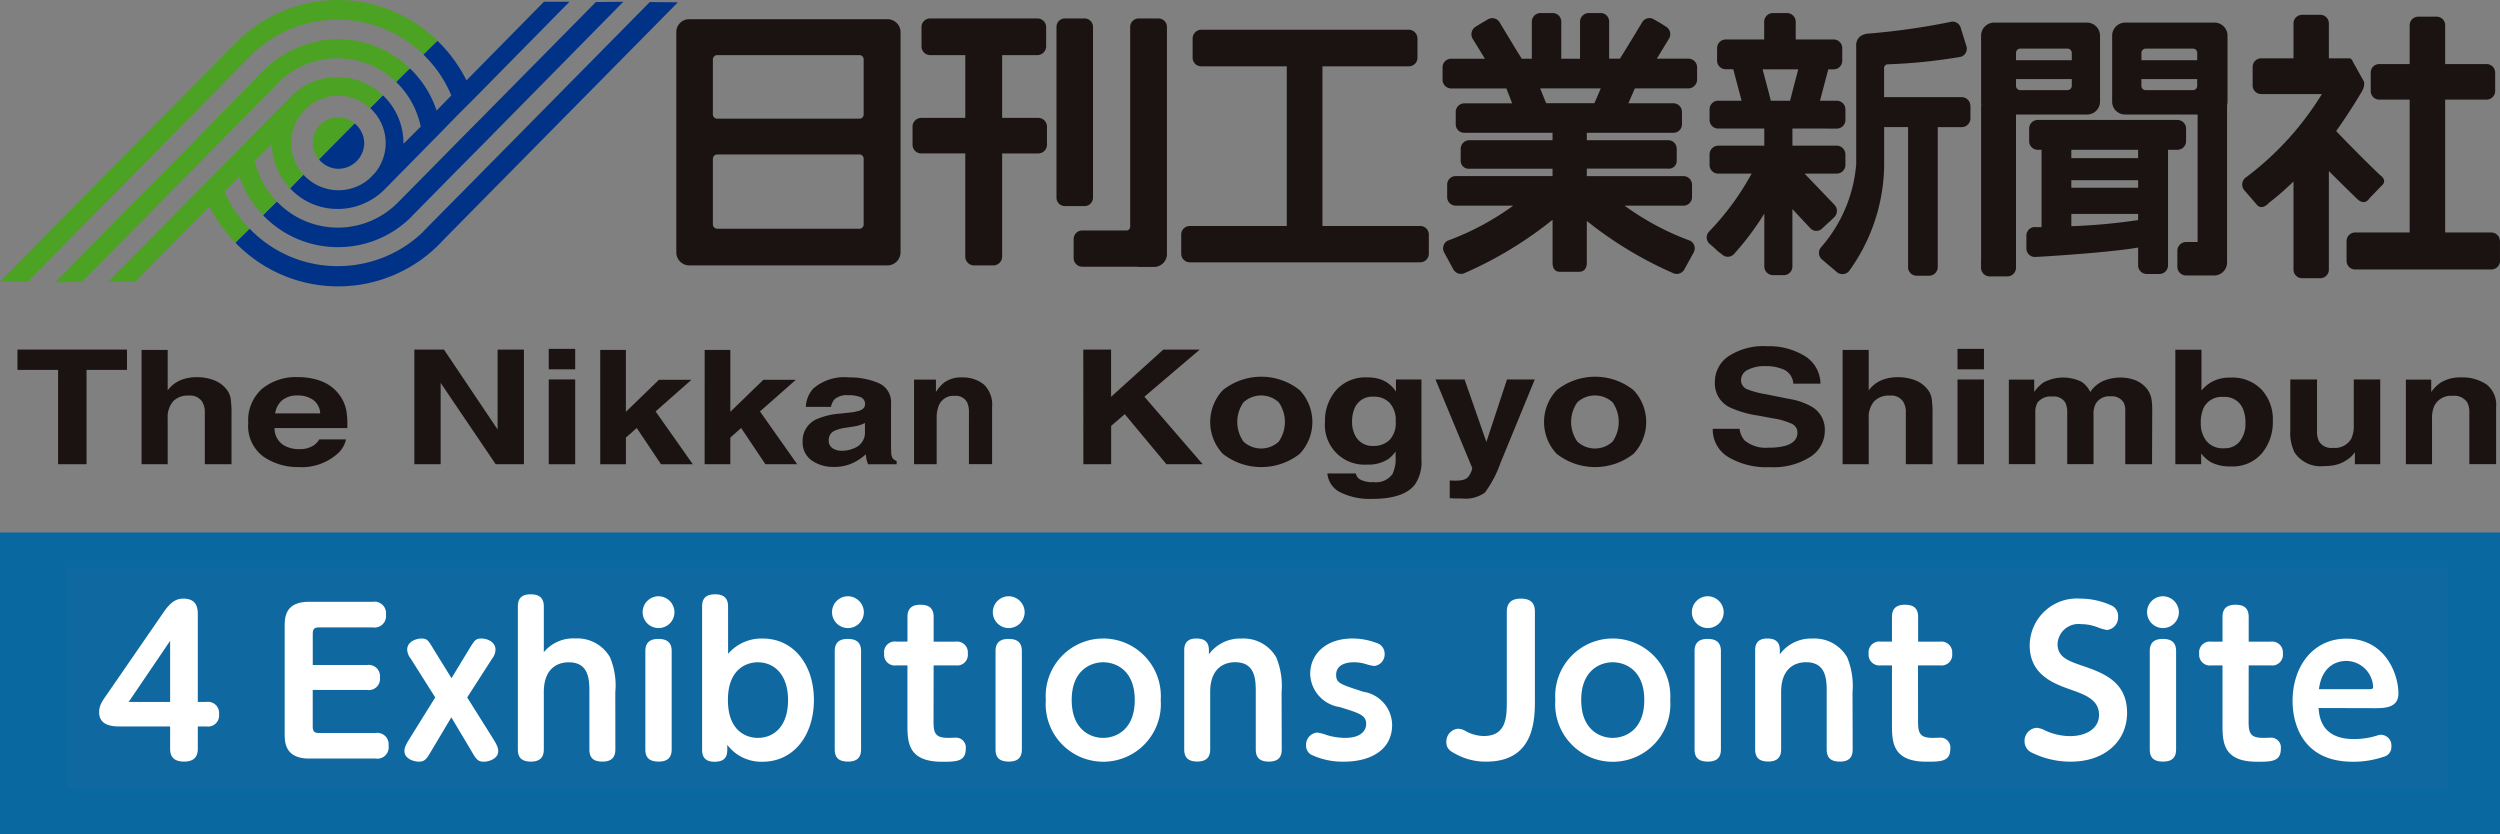 <svg xmlns="http://www.w3.org/2000/svg" xmlns:xlink="http://www.w3.org/1999/xlink" width="226.772" height="75.654" viewBox="0 0 226.772 75.654">
  <rect x="0" y="0" width="226.772" height="75.654" fill="#808080" stroke="none"/>
  <defs>
    <clipPath id="clip-path">
      <rect id="長方形_21217" data-name="長方形 21217" width="226.772" height="45.252" fill="none"/>
    </clipPath>
    <clipPath id="clip-path-2">
      <rect id="長方形_3712" data-name="長方形 3712" width="208.562" height="15.179" fill="none"/>
    </clipPath>
  </defs>
  <g id="グループ_1" data-name="グループ 1" transform="translate(-609 -678.502)">
    <g id="グループ_6405" data-name="グループ 6405" transform="translate(-3104 2065.803)">
      <rect id="長方形_3410" data-name="長方形 3410" width="226.771" height="27.353" transform="translate(3713 -1339)" fill="#0a68a0"/>
      <g id="グループ_6407" data-name="グループ 6407" transform="translate(3713 -1387.301)">
        <g id="グループ_6403" data-name="グループ 6403" clip-path="url(#clip-path)">
          <path id="パス_3264" data-name="パス 3264" d="M52.379,22.559a9.376,9.376,0,0,0,6.494-2.6l.436-.45,3.942-4L65.343,13.4,78.253.3,75.762.326,65.179,11.048l-1.665,1.673-1.833,1.866L57.852,18.46a7.649,7.649,0,0,1-11.025-.037c-.429.417-.843.81-1.249,1.244a9.375,9.375,0,0,0,6.8,2.893" transform="translate(-21.712 -0.141)" fill="#003288" fill-rule="evenodd"/>
          <path id="パス_3265" data-name="パス 3265" d="M35.209,6.8a9.279,9.279,0,0,0-3.007.491,9.669,9.669,0,0,0-3.557,2.148l-.37.384-4.064,4.112-1.984,2.049L9.535,28.847l2.428-.037L22.374,18.28,24,16.615l1.882-1.91L29.4,11.15l.64-.667a7.663,7.663,0,0,1,10.442.2c.413-.409.816-.83,1.248-1.232A9.383,9.383,0,0,0,35.209,6.8" transform="translate(-4.542 -3.238)" fill="#4ca223" fill-rule="evenodd"/>
          <path id="パス_3266" data-name="パス 3266" d="M30.667,0a13,13,0,0,0-9.4,4.02h-.021L0,25.548H2.52L18.067,9.8,22.33,5.473l.65-.659a11.156,11.156,0,0,1,15.431.143c.426-.417.841-.839,1.28-1.248A12.936,12.936,0,0,0,30.667,0" fill="#4ca223" fill-rule="evenodd"/>
          <path id="パス_3267" data-name="パス 3267" d="M54.168,22.645a2.26,2.26,0,0,0,.581,1.5c1.072-1.1,2.15-2.172,3.23-3.264a2.3,2.3,0,0,0-3.81,1.767" transform="translate(-25.804 -9.676)" fill="#4ca223" fill-rule="evenodd"/>
          <path id="パス_3268" data-name="パス 3268" d="M58.928,13.106a4.27,4.27,0,0,1-.982,2.729l-.534.544a4.279,4.279,0,0,1-5.939-.393c-.4.4-.814.826-1.211,1.239a5.846,5.846,0,0,0,4.3,1.866h.166a6.011,6.011,0,0,0,4.041-1.714l.1-.1,3.35-3.4L63.967,12.1l1.491-1.53,1.489-1.485L75.6.293H73.285L66.256,7.428a13.183,13.183,0,0,0-2.622-3.58c-.44.409-.855.83-1.28,1.248a11.022,11.022,0,0,1,2.528,3.7l-1.338,1.371A9.384,9.384,0,0,0,61.135,6.35c-.431.4-.835.822-1.248,1.231a7.836,7.836,0,0,1,2.219,4.038l-1.565,1.563v-.077a5.985,5.985,0,0,0-1.864-4.324c-.389.389-.779.785-1.161,1.158a4.286,4.286,0,0,1,1.411,3.166" transform="translate(-23.943 -0.137)" fill="#003288" fill-rule="evenodd"/>
          <path id="パス_3269" data-name="パス 3269" d="M29.291,23.731l1.366-1.379a9.461,9.461,0,0,0,2.15,3.53c.407-.434.82-.826,1.25-1.244a7.78,7.78,0,0,1-2.013-3.694L33.6,19.382a5.9,5.9,0,0,0,1.657,4.062c.4-.413.812-.838,1.211-1.239a4.322,4.322,0,0,1-1.113-2.88,4.192,4.192,0,0,1,1.018-2.757l.446-.47a4.273,4.273,0,0,1,5.692.061c.382-.372.773-.769,1.162-1.158a6.014,6.014,0,0,0-4.118-1.657.033.033,0,0,0-.028.013,5.819,5.819,0,0,0-3.927,1.5,5.721,5.721,0,0,0-.536.54l-3.14,3.178L30.2,20.331l-1.52,1.538-1.455,1.46L18.769,31.9h2.448l6.728-6.816a13,13,0,0,0,2.362,3.289c.419-.422.853-.839,1.287-1.272a10.626,10.626,0,0,1-2.3-3.375" transform="translate(-8.941 -6.357)" fill="#4ca223" fill-rule="evenodd"/>
          <path id="パス_3270" data-name="パス 3270" d="M78.38.352,62.7,16.237l-4.337,4.385-.65.675a11.156,11.156,0,0,1-7.658,3.011,11.036,11.036,0,0,1-7.965-3.392c-.434.434-.867.851-1.287,1.272a12.925,12.925,0,0,0,18.91-.319L80.927.377Z" transform="translate(-19.438 -0.167)" fill="#003288" fill-rule="evenodd"/>
          <path id="パス_3271" data-name="パス 3271" d="M57.026,25.5a2.357,2.357,0,0,0,2.346-2.34,2.329,2.329,0,0,0-.865-1.767c-1.08,1.092-2.158,2.168-3.23,3.265a2.32,2.32,0,0,0,1.749.843" transform="translate(-26.333 -10.189)" fill="#003288" fill-rule="evenodd"/>
          <path id="パス_3272" data-name="パス 3272" d="M118.33,25.15a1.181,1.181,0,0,1-1.17-1.182V3.984a1.16,1.16,0,0,1,1.17-1.166H136.3a1.18,1.18,0,0,1,1.2,1.166V23.968a1.2,1.2,0,0,1-1.2,1.182Zm15.439-13.308a.376.376,0,0,0,.385-.38V6.455a.378.378,0,0,0-.385-.38H120.876a.4.4,0,0,0-.4.38v5.007a.393.393,0,0,0,.4.38Zm0,9.982a.386.386,0,0,0,.385-.4V15.475a.38.38,0,0,0-.385-.389H120.876a.4.4,0,0,0-.4.389v5.948a.4.4,0,0,0,.4.4Zm50.881-.25h-8.88V7.089h7.83a.781.781,0,0,0,.79-.769V4.565a.8.8,0,0,0-.79-.794H164.77a.8.8,0,0,0-.777.794V6.32a.775.775,0,0,0,.777.769h7.781a.48.48,0,0,0-.017.147V21.575h-8.791a.775.775,0,0,0-.785.781v1.731a.78.78,0,0,0,.785.781h20.9a.783.783,0,0,0,.777-.781V22.356a.778.778,0,0,0-.777-.781M161.664,3.526v20.52h0v.074a1.174,1.174,0,0,1-1.178,1.17H159.1a.324.324,0,0,1-.123-.02H154a.791.791,0,0,1-.8-.777V22.749a.782.782,0,0,1,.8-.769h4.062a.371.371,0,0,0,.266-.405V3.526a.781.781,0,0,1,.773-.778h1.792a.77.77,0,0,1,.769.778m-9.241-.778a.767.767,0,0,0-.777.778V18.985a.771.771,0,0,0,.777.785h1.771a.769.769,0,0,0,.765-.785V3.526a.764.764,0,0,0-.765-.778ZM150,11.769h-3.285V6.075h3.211a.8.8,0,0,0,.781-.79V3.526a.791.791,0,0,0-.781-.778h-9.732a.783.783,0,0,0-.794.778V5.285a.794.794,0,0,0,.794.79h3.178v5.694h-4a.794.794,0,0,0-.785.789v1.649a.786.786,0,0,0,.785.785h4v9.364a.8.8,0,0,0,.79.794h1.763a.8.8,0,0,0,.79-.794V14.993H150a.785.785,0,0,0,.781-.785v-1.65a.793.793,0,0,0-.781-.789m58.968-2.676a.8.8,0,0,0,.785-.8V7.183a.785.785,0,0,0-.785-.785H206.1l1.113-1.833a.786.786,0,0,0-.282-1.072l-.491-.315-.16-.09-.446-.258a.762.762,0,0,0-1.06.266l-1.407,2.315-.614.986h-.978V3.039a.767.767,0,0,0-.765-.781h-1.1a.8.8,0,0,0-.777.781V6.4h-1.7V3.039a.784.784,0,0,0-.781-.781h-1.1a.794.794,0,0,0-.79.781V6.4h-.916l-.61-.986-1.4-2.315a.767.767,0,0,0-1.06-.266l-.446.258-.152.09-.511.315a.807.807,0,0,0-.286,1.072L190.507,6.4h-3.064a.779.779,0,0,0-.778.785V8.3a.789.789,0,0,0,.778.8h5.015l.519,1.35h-4.336a.777.777,0,0,0-.781.785V12.35a.763.763,0,0,0,.781.769h8v.671H189.11a.792.792,0,0,0-.8.785V15.7a.725.725,0,0,0,.8.679h7.531v.667h-8.779a.774.774,0,0,0-.778.777v1.129a.775.775,0,0,0,.778.778h5.212a24.448,24.448,0,0,1-5.96,3.183.791.791,0,0,0-.3,1.072l.838,1.534a.788.788,0,0,0,1.056.307,35.24,35.24,0,0,0,7.936-4.815v3.931c0,.467.221.785.647.785h1.775c.434,0,.683-.319.683-.785V21.116a35.138,35.138,0,0,0,7.781,4.713.792.792,0,0,0,1.063-.307l.843-1.534a.783.783,0,0,0-.3-1.072,24.388,24.388,0,0,1-5.956-3.183h5.32a.783.783,0,0,0,.793-.778V17.827a.783.783,0,0,0-.793-.777h-8.75v-.679h7.38a.7.7,0,0,0,.773-.667V14.575a.775.775,0,0,0-.773-.785h-7.38v-.671H207.6a.768.768,0,0,0,.781-.769V11.229a.782.782,0,0,0-.781-.785h-4.079l.585-1.35Zm-8.353.945-.184.4H196.07l-.135-.3-.417-1.047h5.5Zm21.816,2.7a.782.782,0,0,0,.778-.777v-.97a.785.785,0,0,0-.778-.777H220.9l.753-2.851h.486a.773.773,0,0,0,.781-.769V5.441a.78.78,0,0,0-.781-.785H218.7V3.039a.8.8,0,0,0-.781-.781h-1.3a.8.8,0,0,0-.781.781V4.655h-3.481a.794.794,0,0,0-.79.785V6.59a.789.789,0,0,0,.79.769h.679l.753,2.851h-2.127a.782.782,0,0,0-.777.777v.97a.779.779,0,0,0,.777.777h4.185v1.555h-4.185a.8.8,0,0,0-.777.8v.945a.785.785,0,0,0,.777.79H214.7a24.382,24.382,0,0,1-3.882,5.281.764.764,0,0,0,.086,1.1l.512.442.156.164.466.364a.755.755,0,0,0,1.084-.082,25.346,25.346,0,0,0,2.729-3.641v4.811a.79.79,0,0,0,.806.769h.961a.779.779,0,0,0,.781-.769V20.041l1.624,1.734a.741.741,0,0,0,1.084.016l.515-.479.172-.147.413-.4a.8.8,0,0,0,.02-1.1L219.5,16.821h2.929a.788.788,0,0,0,.778-.79v-.945a.8.8,0,0,0-.778-.8H218.4V12.734Zm-6.214-3.411-.524-1.964h3.236l-.5,1.906-.241.945h-1.747Zm18.331,1.354V11.83a.8.8,0,0,1-.785.777h-2.18v12.7a.786.786,0,0,1-.781.777h-1.154a.773.773,0,0,1-.757-.777V12.6h-2.172v3.64a16.677,16.677,0,0,1-3.191,9.438.794.794,0,0,1-1.1.077l-1.35-1.149a.78.78,0,0,1-.082-1.1,13.026,13.026,0,0,0,3.191-7.548V5.3s-.164-1.149,1.251-1.19a63.2,63.2,0,0,0,7.253-1.035.758.758,0,0,1,.969.507l.519,1.669a.766.766,0,0,1-.507.978,49.42,49.42,0,0,1-6.619.679.342.342,0,0,0-.339.368V9.887h7.044a.8.8,0,0,1,.785.79m.966,13.839v.847a.789.789,0,0,0,.777.785H237.9a.79.79,0,0,0,.781-.785v-.978m0,0V11.462h6.456a1.171,1.171,0,0,0,1.166-1.178V4.315a1.192,1.192,0,0,0-1.166-1.19h-8.46a1.186,1.186,0,0,0-1.161,1.19v5.969a1.406,1.406,0,0,0,.02.262.921.921,0,0,0-.02.221V24.516m8.226-15.664a.4.4,0,0,1-.409.4h-4.262a.386.386,0,0,1-.389-.4V8.247h5.06Zm0-2.315h-5.06V5.874a.39.39,0,0,1,.389-.393h4.262a.4.4,0,0,1,.409.393ZM253.318,24.2v1.092a.8.8,0,0,0,.79.773h2.549a1.182,1.182,0,0,0,1.17-1.166v-.777m0,.115V10.611a1.4,1.4,0,0,0,.041-.327V4.315a1.188,1.188,0,0,0-1.174-1.19h-8.125a1.19,1.19,0,0,0-1.166,1.19v5.969a1.168,1.168,0,0,0,1.166,1.178h6.586V23.027h-1.047a.8.8,0,0,0-.79.778v.511m1.8-15.464a.39.39,0,0,1-.4.4h-4.263a.39.39,0,0,1-.4-.4V8.247h5.06Zm0-2.315h-5.06V5.874a.4.4,0,0,1,.4-.393h4.263a.394.394,0,0,1,.4.393Zm-5.359,17.889v.724a.779.779,0,0,0,.785.777h1.15a.782.782,0,0,0,.777-.777v-.863m0,.229V14.661h.847a.78.78,0,0,0,.79-.777v-1.15a.782.782,0,0,0-.79-.777H240.657a.778.778,0,0,0-.782.777v1.15a.775.775,0,0,0,.782.777H241v7.02c-.241,0-.442,0-.6-.012a.773.773,0,0,0-.777.781V23.6a.776.776,0,0,0,.777.785c1.4-.07,6.824-.417,9.36-.855v1.109m0-6.537H243.7v-.679h6.058Zm-6.06,3.493V20.482h6.058v.557a54.124,54.124,0,0,1-6.058.556m6.058-6.177H243.7v-.757h6.058Zm32.825,7.527v1.8a.785.785,0,0,1-.781.773H269.436a.774.774,0,0,1-.769-.773v-1.8a.779.779,0,0,1,.769-.781h4.954V10.108h-2.77a.763.763,0,0,1-.761-.785V7.678a.764.764,0,0,1,.761-.79h2.77V3.371a.787.787,0,0,1,.781-.785h1.669a.779.779,0,0,1,.769.785V6.888h3.763a.774.774,0,0,1,.773.79V9.323a.773.773,0,0,1-.773.785h-3.763V22.164H281.8a.789.789,0,0,1,.781.781m-11.847-3.874,1.092-1.133c.63-.515-.135-.99-.135-.99-1.268-1.211-3.166-3.129-3.968-3.988,1.219-1.706,2.086-3.171,2.361-3.637.307-.577.139-.888.139-.888l-.945-1.69c-.192-.458-.364-.376-.364-.376h-1.853V3.191a.779.779,0,0,0-.777-.773h-1.641a.784.784,0,0,0-.79.773V6.369h-2.937a.774.774,0,0,0-.769.806V8.82a.774.774,0,0,0,.769.785h5.514a27.188,27.188,0,0,1-6.86,7.539.789.789,0,0,0-.189,1.174l1.125,1.3c.486.622,1.137-.16,1.137-.16a23.613,23.613,0,0,0,2.209-1.923v7.99a.781.781,0,0,0,.79.785h1.641a.776.776,0,0,0,.777-.785V16.588c1.166,1.178,2.549,2.516,2.549,2.516.728.7,1.125-.032,1.125-.032" transform="translate(-55.812 -1.075)" fill="#1a1311"/>
          <path id="パス_3273" data-name="パス 3273" d="M12.959,60.556V62.4H9.291v8.556H6.712V62.4H3.028V60.556Z" transform="translate(-1.442 -28.847)" fill="#1a1311"/>
          <path id="パス_3274" data-name="パス 3274" d="M31.02,63.34a2.632,2.632,0,0,1,1.122.755,1.873,1.873,0,0,1,.456.887,9.279,9.279,0,0,1,.083,1.486v4.518H30.26V66.3a1.816,1.816,0,0,0-.248-1,1.308,1.308,0,0,0-1.222-.536,1.814,1.814,0,0,0-1.416.533,2.188,2.188,0,0,0-.483,1.522v4.166h-2.37V60.624h2.37v3.667a2.778,2.778,0,0,1,1.189-.934,3.854,3.854,0,0,1,1.421-.265,4.437,4.437,0,0,1,1.52.248" transform="translate(-11.681 -28.879)" fill="#1a1311"/>
          <path id="パス_3275" data-name="パス 3275" d="M49.619,65.7a3.6,3.6,0,0,1,1.567,1.137,3.473,3.473,0,0,1,.723,1.59,8.36,8.36,0,0,1,.077,1.526h-6.6a1.776,1.776,0,0,0,.948,1.622,2.744,2.744,0,0,0,1.307.29,2.254,2.254,0,0,0,1.316-.353,1.758,1.758,0,0,0,.488-.529h2.42a2.409,2.409,0,0,1-.879,1.39,4.848,4.848,0,0,1-3.411,1.121,5.519,5.519,0,0,1-3.194-.946A3.458,3.458,0,0,1,43,69.468,3.806,3.806,0,0,1,44.245,66.4a4.82,4.82,0,0,1,3.242-1.066,5.96,5.96,0,0,1,2.132.361m-3.546,1.736a1.962,1.962,0,0,0-.631,1.19h4.084a1.577,1.577,0,0,0-.631-1.214A2.315,2.315,0,0,0,47.488,67a2.079,2.079,0,0,0-1.415.439" transform="translate(-20.482 -31.125)" fill="#1a1311"/>
          <path id="パス_3276" data-name="パス 3276" d="M71.779,60.556h2.686l4.867,7.25v-7.25h2.387v10.4H79.157l-4.991-7.377v7.377H71.779Z" transform="translate(-34.194 -28.847)" fill="#1a1311"/>
          <path id="パス_3277" data-name="パス 3277" d="M97.454,62.29h-2.4V60.435h2.4Zm-2.4.917h2.4V70.9h-2.4Z" transform="translate(-45.279 -28.789)" fill="#1a1311"/>
          <path id="パス_3278" data-name="パス 3278" d="M103.978,60.624h2.329v5.609l2.99-2.9h2.948L109,66.2l3.375,4.789H109.49l-2.2-3.285-.982.866v2.419h-2.329Z" transform="translate(-49.532 -28.879)" fill="#1a1311"/>
          <path id="パス_3279" data-name="パス 3279" d="M122.072,60.624H124.4v5.609l2.99-2.9h2.948l-3.25,2.865,3.375,4.789H127.58l-2.2-3.285-.982.866v2.419h-2.329Z" transform="translate(-58.152 -28.879)" fill="#1a1311"/>
          <path id="パス_3280" data-name="パス 3280" d="M143.244,68.574a4.3,4.3,0,0,0,.947-.176q.511-.183.511-.572a.656.656,0,0,0-.392-.652,2.876,2.876,0,0,0-1.151-.18,1.678,1.678,0,0,0-1.206.352,1.347,1.347,0,0,0-.337.706h-2.288A2.67,2.67,0,0,1,140,66.395a4.288,4.288,0,0,1,3.241-1.016,6.647,6.647,0,0,1,2.656.5,1.872,1.872,0,0,1,1.161,1.89V71.3q0,.367.016.889a.985.985,0,0,0,.141.536.839.839,0,0,0,.35.233v.3h-2.578a1.926,1.926,0,0,1-.15-.437,4.27,4.27,0,0,1-.066-.466,4.861,4.861,0,0,1-1.138.769,3.939,3.939,0,0,1-1.74.374,3.352,3.352,0,0,1-2.046-.6,1.976,1.976,0,0,1-.807-1.689,2.135,2.135,0,0,1,1.3-2.053,6.611,6.611,0,0,1,2.1-.494Zm1.449.938a2.832,2.832,0,0,1-.459.194,4.364,4.364,0,0,1-.637.138l-.54.085a4,4,0,0,0-1.09.275.9.9,0,0,0-.56.854.829.829,0,0,0,.342.744,1.459,1.459,0,0,0,.832.23,2.8,2.8,0,0,0,1.432-.381,1.518,1.518,0,0,0,.68-1.39Z" transform="translate(-66.234 -31.145)" fill="#1a1311"/>
          <path id="パス_3281" data-name="パス 3281" d="M164.649,66a2.519,2.519,0,0,1,.77,2.07v5.178h-2.1V68.575a2.1,2.1,0,0,0-.164-.93,1.159,1.159,0,0,0-1.143-.593,1.418,1.418,0,0,0-1.421.868,2.942,2.942,0,0,0-.2,1.171v4.162H158.34V65.577h1.986V66.7a3.423,3.423,0,0,1,.746-.854,2.616,2.616,0,0,1,1.6-.465,3.049,3.049,0,0,1,1.981.624" transform="translate(-75.428 -31.145)" fill="#1a1311"/>
          <path id="パス_3282" data-name="パス 3282" d="M187.662,60.556h2.52V64.84l4.737-4.284h3.31L193.2,64.833l5.29,6.121H195.2l-3.778-4.538-1.234,1.061v3.477h-2.52Z" transform="translate(-89.397 -28.847)" fill="#1a1311"/>
          <path id="パス_3283" data-name="パス 3283" d="M217.765,72.254a5.657,5.657,0,0,1-6.971,0,4.207,4.207,0,0,1,0-5.776,5.592,5.592,0,0,1,6.971,0,4.207,4.207,0,0,1,0,5.776m-1.9-1.111a3.123,3.123,0,0,0,0-3.561,2.364,2.364,0,0,0-3.2,0,3.1,3.1,0,0,0,0,3.561,2.353,2.353,0,0,0,3.2,0" transform="translate(-99.87 -31.087)" fill="#1a1311"/>
          <path id="パス_3284" data-name="パス 3284" d="M234.562,65.556a2.712,2.712,0,0,1,1.4,1.114V65.563h2.312v7.294a3.594,3.594,0,0,1-.591,2.243q-1.015,1.3-3.893,1.3a6.069,6.069,0,0,1-2.836-.579,2.111,2.111,0,0,1-1.214-1.728h2.578a.88.88,0,0,0,.325.508,2.278,2.278,0,0,0,1.289.275,1.831,1.831,0,0,0,1.714-.727,3.19,3.19,0,0,0,.283-1.566v-.494a2.6,2.6,0,0,1-.733.74,3.325,3.325,0,0,1-1.838.459,3.591,3.591,0,0,1-3.834-3.858,4.264,4.264,0,0,1,1-2.882,3.557,3.557,0,0,1,2.85-1.167,3.611,3.611,0,0,1,1.188.176m.807,5.512a2.222,2.222,0,0,0,.571-1.7A2.328,2.328,0,0,0,235.4,67.7a1.912,1.912,0,0,0-1.454-.572,1.73,1.73,0,0,0-1.715,1,3.064,3.064,0,0,0-.249,1.3,2.6,2.6,0,0,0,.266,1.192,1.751,1.751,0,0,0,1.723.973,1.979,1.979,0,0,0,1.4-.533" transform="translate(-109.337 -31.145)" fill="#1a1311"/>
          <path id="パス_3285" data-name="パス 3285" d="M249.963,74.892l.3.014a4.4,4.4,0,0,0,.666-.021,1.34,1.34,0,0,0,.532-.162,1.1,1.1,0,0,0,.387-.5,1.073,1.073,0,0,0,.154-.466L248.67,65.73h2.637l1.98,5.671,1.871-5.671h2.52l-3.108,7.562A9.979,9.979,0,0,1,253.144,76a3.035,3.035,0,0,1-2.1.525h-.507c-.128,0-.32-.01-.575-.025Z" transform="translate(-118.459 -31.311)" fill="#1a1311"/>
          <path id="パス_3286" data-name="パス 3286" d="M275.6,72.254a5.657,5.657,0,0,1-6.971,0,4.207,4.207,0,0,1,0-5.776,5.592,5.592,0,0,1,6.971,0,4.208,4.208,0,0,1,0,5.776m-1.9-1.111a3.123,3.123,0,0,0,0-3.561,2.364,2.364,0,0,0-3.2,0,3.1,3.1,0,0,0,0,3.561,2.353,2.353,0,0,0,3.2,0" transform="translate(-127.423 -31.087)" fill="#1a1311"/>
          <path id="パス_3287" data-name="パス 3287" d="M299.128,67.469a1.929,1.929,0,0,0,.467,1.065,3.013,3.013,0,0,0,2.183.642,5.519,5.519,0,0,0,1.5-.169q1.1-.325,1.1-1.206a.873.873,0,0,0-.537-.8,6.57,6.57,0,0,0-1.7-.486l-1.327-.247a9.265,9.265,0,0,1-2.689-.8,2.418,2.418,0,0,1-1.239-2.25A2.81,2.81,0,0,1,298.1,60.9a5.812,5.812,0,0,1,3.562-.924,6.164,6.164,0,0,1,3.348.871,2.965,2.965,0,0,1,1.453,2.529H304a1.492,1.492,0,0,0-.99-1.333,3.913,3.913,0,0,0-1.526-.261,3.31,3.31,0,0,0-1.62.338,1.042,1.042,0,0,0-.606.945.887.887,0,0,0,.6.833,8.443,8.443,0,0,0,1.629.43l2.152.43a6.022,6.022,0,0,1,2.12.755,2.4,2.4,0,0,1,1.1,2.123,2.827,2.827,0,0,1-1.3,2.367,6.177,6.177,0,0,1-3.67.941,6.777,6.777,0,0,1-3.808-.928,2.91,2.91,0,0,1-1.388-2.55Z" transform="translate(-141.332 -28.571)" fill="#1a1311"/>
          <path id="パス_3288" data-name="パス 3288" d="M325.691,63.34a2.637,2.637,0,0,1,1.123.755,1.881,1.881,0,0,1,.455.887,9.335,9.335,0,0,1,.083,1.486v4.518h-2.42V66.3a1.812,1.812,0,0,0-.248-1,1.306,1.306,0,0,0-1.222-.536,1.816,1.816,0,0,0-1.416.533,2.193,2.193,0,0,0-.483,1.522v4.166h-2.37V60.624h2.37v3.667a2.778,2.778,0,0,1,1.189-.934,3.854,3.854,0,0,1,1.421-.265,4.439,4.439,0,0,1,1.52.248" transform="translate(-152.055 -28.879)" fill="#1a1311"/>
          <path id="パス_3289" data-name="パス 3289" d="M341.5,62.29h-2.4V60.435h2.4Zm-2.4.917h2.4V70.9h-2.4Z" transform="translate(-161.536 -28.789)" fill="#1a1311"/>
          <path id="パス_3290" data-name="パス 3290" d="M359.345,65.6a2.641,2.641,0,0,1,1.057.691,2.068,2.068,0,0,1,.515.988A5.8,5.8,0,0,1,361,68.418l-.017,4.846h-2.429v-4.9a1.4,1.4,0,0,0-.167-.719,1.237,1.237,0,0,0-1.165-.536,1.4,1.4,0,0,0-1.356.691,1.891,1.891,0,0,0-.191.882V73.26H353.29V68.687a2.225,2.225,0,0,0-.167-1,1.207,1.207,0,0,0-1.173-.557,1.488,1.488,0,0,0-1.365.557,1.867,1.867,0,0,0-.191.945v4.627h-2.4V65.59h2.3v1.121a3.45,3.45,0,0,1,.832-.854,3.8,3.8,0,0,1,3.469-.063,2.312,2.312,0,0,1,.782.924,2.83,2.83,0,0,1,1.156-.995,4.057,4.057,0,0,1,1.63-.317,3.66,3.66,0,0,1,1.181.2" transform="translate(-165.774 -31.158)" fill="#1a1311"/>
          <path id="パス_3291" data-name="パス 3291" d="M384.665,64.2a3.977,3.977,0,0,1,1.017,2.821,4.419,4.419,0,0,1-1,2.969,3.481,3.481,0,0,1-2.8,1.178,3.728,3.728,0,0,1-1.814-.381,3.356,3.356,0,0,1-.886-.79v.967H376.84V60.584h2.37v3.7a3.283,3.283,0,0,1,1-.818,3.387,3.387,0,0,1,1.641-.353,3.66,3.66,0,0,1,2.817,1.093m-1.981,4.684a2.534,2.534,0,0,0,.512-1.65,3.192,3.192,0,0,0-.252-1.355,1.769,1.769,0,0,0-1.761-1.016,1.806,1.806,0,0,0-1.786,1,3.2,3.2,0,0,0-.252,1.368,2.53,2.53,0,0,0,.52,1.636,1.908,1.908,0,0,0,1.585.649,1.746,1.746,0,0,0,1.434-.627" transform="translate(-179.517 -28.86)" fill="#1a1311"/>
          <path id="パス_3292" data-name="パス 3292" d="M399.172,65.729v4.635a2.1,2.1,0,0,0,.182.987,1.313,1.313,0,0,0,1.267.585,1.708,1.708,0,0,0,1.655-.832,2.619,2.619,0,0,0,.231-1.192V65.729h2.4v7.689h-2.3V72.331q-.033.035-.166.212a1.52,1.52,0,0,1-.315.309,3.421,3.421,0,0,1-1.074.579,4.268,4.268,0,0,1-1.215.155,2.834,2.834,0,0,1-2.7-1.227,4.076,4.076,0,0,1-.39-2v-4.63Z" transform="translate(-188.998 -31.311)" fill="#1a1311"/>
          <path id="パス_3293" data-name="パス 3293" d="M424.07,66a2.349,2.349,0,0,1,.89,2.07v5.178h-2.429V68.575a1.862,1.862,0,0,0-.19-.93,1.4,1.4,0,0,0-1.321-.593,1.677,1.677,0,0,0-1.643.868,2.6,2.6,0,0,0-.231,1.171v4.162h-2.371V65.577h2.3V66.7a3.636,3.636,0,0,1,.861-.854,3.368,3.368,0,0,1,1.847-.465,3.9,3.9,0,0,1,2.29.624" transform="translate(-198.541 -31.145)" fill="#1a1311"/>
        </g>
      </g>
      <path id="パス_3294" data-name="パス 3294" d="M-101.328-8.8a5.25,5.25,0,0,1,1.444-2.945,4.583,4.583,0,0,1,2.907-1.235c.76-.038,1.406-.076,1.406-1.235,0-1.026-.741-1.254-1.368-1.254-4.408,0-7.391,3.99-7.391,8.949,0,4.9,2.907,6.821,5.738,6.821a5.171,5.171,0,0,0,3.813-1.5A5.171,5.171,0,0,0-93.253-5,4.916,4.916,0,0,0-94.67-8.634a4.916,4.916,0,0,0-3.618-1.458,3.679,3.679,0,0,0-3.04,1.292ZM-95.97-5a2.6,2.6,0,0,1-.7,2.02,2.6,2.6,0,0,1-1.978.811,2.853,2.853,0,0,1-2.066-.849,2.853,2.853,0,0,1-.822-2.077,2.75,2.75,0,0,1,.92-1.912,2.75,2.75,0,0,1,2.006-.688,2.474,2.474,0,0,1,1.944.736A2.474,2.474,0,0,1-95.97-5Zm12.653-3.571v-2.844c0-.468.144-.612.594-.612h4.914a1.047,1.047,0,0,0,.9-.282A1.047,1.047,0,0,0-76.6-13.2a1.057,1.057,0,0,0-.314-.883,1.057,1.057,0,0,0-.892-.287h-5.832c-2.25,0-2.25,1.476-2.25,2.3V-2.3c0,.774,0,2.3,2.25,2.3h6.084a1.043,1.043,0,0,0,.894-.294,1.043,1.043,0,0,0,.294-.894,1.038,1.038,0,0,0-.308-.871,1.038,1.038,0,0,0-.88-.281h-5.166c-.432,0-.594-.126-.594-.612v-3.33h4.986a1.026,1.026,0,0,0,.873-.283,1.026,1.026,0,0,0,.3-.869,1.028,1.028,0,0,0-.306-.855,1.028,1.028,0,0,0-.864-.279Zm8.262,6.84c-.414.666-.414.9-.414,1.044,0,.7.846.972,1.314.972.558,0,.72-.252,1.134-.954l1.854-3.114,1.854,3.114c.414.7.576.954,1.116.954s1.332-.306,1.332-.954c0-.162,0-.4-.414-1.062l-2.43-3.87,2.268-3.564a1.375,1.375,0,0,0,.306-.81c0-.756-.81-1.026-1.278-1.026-.54,0-.63.162-1.08.882l-1.674,2.754-1.692-2.754c-.432-.72-.522-.882-1.062-.882-.486,0-1.3.288-1.3,1.026,0,.18.036.342.324.81l2.25,3.564Zm18.576-4.338a6.674,6.674,0,0,0-.486-3.2A3.452,3.452,0,0,0-60.133-11a3.5,3.5,0,0,0-2.9,1.26v-4.194c0-.918-.576-1.116-1.206-1.116-.882,0-1.17.45-1.17,1.116v13.1c0,.828.45,1.116,1.206,1.116s1.17-.342,1.17-1.116v-5.25c0-2.628,1.818-2.736,2.286-2.736,1.872,0,1.89,1.638,1.89,2.736V-.828c0,.846.45,1.116,1.206,1.116.882,0,1.17-.468,1.17-1.116Zm3.762-8.8a1.463,1.463,0,0,0-1.458,1.458,1.463,1.463,0,0,0,1.458,1.458,1.463,1.463,0,0,0,1.458-1.458,1.475,1.475,0,0,0-1.458-1.457ZM-53.923-.828c0,.846.468,1.116,1.224,1.116s1.188-.324,1.188-1.116V-9.846c0-.918-.576-1.116-1.224-1.116-.882,0-1.188.45-1.188,1.116Zm7.344-13.1c0-.774-.414-1.116-1.17-1.116s-1.206.288-1.206,1.116V-.792c0,.882.558,1.08,1.134,1.08.684,0,1.17-.234,1.17-1.08V-1.26A3.9,3.9,0,0,0-43.429.288c2.88,0,4.716-2.43,4.716-5.652,0-3.276-1.89-5.634-4.7-5.634a4.028,4.028,0,0,0-3.168,1.4ZM-46.6-5.364c0-2.952,1.836-3.456,2.736-3.456,1.494,0,2.772,1.116,2.772,3.456,0,2.556-1.422,3.474-2.772,3.474C-44.815-1.89-46.6-2.43-46.6-5.364Zm11.142-9.5a1.463,1.463,0,0,0-1.458,1.458,1.463,1.463,0,0,0,1.458,1.458A1.463,1.463,0,0,0-34-13.41a1.475,1.475,0,0,0-1.455-1.458Zm-1.2,14.036c0,.846.468,1.116,1.224,1.116s1.188-.324,1.188-1.116V-9.846c0-.918-.576-1.116-1.224-1.116-.882,0-1.188.45-1.188,1.116ZM-28-8.532h2.016a.983.983,0,0,0,.831-.273.983.983,0,0,0,.285-.827.989.989,0,0,0-.3-.811.989.989,0,0,0-.82-.269H-28V-12.98c0-.954-.612-1.116-1.224-1.116-.864,0-1.17.45-1.17,1.116v2.268H-31.42a.983.983,0,0,0-.831.273.983.983,0,0,0-.285.827.983.983,0,0,0,.294.813.983.983,0,0,0,.822.267h1.02v5.346c0,1.62,0,3.474,3.168,3.474,1.278,0,2.178,0,2.178-1.17a.9.9,0,0,0-.243-.756.9.9,0,0,0-.747-.27c-.09,0-.486.018-.576.018-1.149,0-1.38-.342-1.38-1.458Zm6.084-6.336a1.463,1.463,0,0,0-1.458,1.458,1.463,1.463,0,0,0,1.458,1.458,1.463,1.463,0,0,0,1.458-1.458,1.475,1.475,0,0,0-1.461-1.458ZM-23.125-.828c0,.846.468,1.116,1.224,1.116s1.188-.324,1.188-1.116V-9.846c0-.918-.576-1.116-1.224-1.116-.882,0-1.188.45-1.188,1.116Zm4.482-4.536c0,3.474,2.394,5.652,5.256,5.652A5.291,5.291,0,0,0-9.523-1.393a5.291,5.291,0,0,0,1.41-3.971A5.285,5.285,0,0,0-9.527-9.326,5.285,5.285,0,0,0-13.387-11a5.272,5.272,0,0,0-3.852,1.676,5.272,5.272,0,0,0-1.4,3.96Zm2.376,0c0-2.754,1.764-3.456,2.88-3.456,1.188,0,2.9.756,2.9,3.456,0,2.718-1.71,3.474-2.9,3.474C-14.521-1.89-16.267-2.61-16.267-5.364ZM2.6-6.066a6.9,6.9,0,0,0-.486-3.2A3.444,3.444,0,0,0-1.075-11,3.547,3.547,0,0,0-4.063-9.56v-.378c0-.792-.45-1.062-1.152-1.062s-1.116.306-1.116,1.062v9.11c0,.828.45,1.116,1.206,1.116s1.17-.342,1.17-1.116V-6.084c0-2.628,1.818-2.736,2.286-2.736C.2-8.82.221-7.182.221-6.084V-.828C.221,0,.671.288,1.427.288c.9,0,1.17-.468,1.17-1.116Zm2.538,3.69a1.12,1.12,0,0,0-1.044,1.17.942.942,0,0,0,.45.846A6.684,6.684,0,0,0,7.565.288c2.52,0,4.41-1.134,4.41-3.366,0-2.178-1.728-2.754-2.646-3.042-2.16-.7-2.484-.792-2.484-1.566,0-.72.63-1.134,1.62-1.134a3.765,3.765,0,0,1,1.1.162,4.554,4.554,0,0,0,.756.18,1.062,1.062,0,0,0,.972-1.134,1.03,1.03,0,0,0-.774-.99,6.261,6.261,0,0,0-2.18-.4c-2.376,0-3.87,1.386-3.87,3.258,0,2.2,1.854,2.754,2.7,3.024C9.041-4.14,9.6-3.96,9.6-3.15c0,.216-.09,1.26-1.944,1.26a6.166,6.166,0,0,1-1.71-.27,4.573,4.573,0,0,0-.811-.216ZM26.5-13.446c0-.72-.306-1.206-1.3-1.206-1.116,0-1.278.684-1.278,1.206v8.118c0,1.494,0,3.276-2.124,3.276a3.53,3.53,0,0,1-1.674-.468,1.417,1.417,0,0,0-.684-.2,1.187,1.187,0,0,0-1.062,1.242c0,.612.432.846.846,1.062a5.637,5.637,0,0,0,2.808.7c4.468,0,4.468-3.9,4.468-5.756Zm1.98,8.082c0,3.474,2.394,5.652,5.256,5.652A5.291,5.291,0,0,0,37.6-1.393a5.291,5.291,0,0,0,1.41-3.971A5.285,5.285,0,0,0,37.6-9.326,5.285,5.285,0,0,0,33.737-11a5.272,5.272,0,0,0-3.852,1.676,5.272,5.272,0,0,0-1.4,3.96Zm2.376,0c0-2.754,1.764-3.456,2.88-3.456,1.188,0,2.9.756,2.9,3.456,0,2.718-1.71,3.474-2.9,3.474-1.136,0-2.879-.72-2.879-3.474Zm11.43-9.5a1.463,1.463,0,0,0-1.458,1.458,1.463,1.463,0,0,0,1.458,1.458,1.463,1.463,0,0,0,1.458-1.458,1.475,1.475,0,0,0-1.457-1.462ZM41.081-.828c0,.846.468,1.116,1.224,1.116s1.188-.324,1.188-1.116V-9.846c0-.918-.576-1.116-1.224-1.116-.882,0-1.188.45-1.188,1.116Zm13.9-5.238a6.9,6.9,0,0,0-.486-3.2A3.444,3.444,0,0,0,51.3-11a3.547,3.547,0,0,0-2.988,1.44v-.378c0-.792-.45-1.062-1.152-1.062s-1.116.306-1.116,1.062v9.11c0,.828.45,1.116,1.206,1.116s1.17-.342,1.17-1.116V-6.084c0-2.628,1.818-2.736,2.286-2.736,1.872,0,1.89,1.638,1.89,2.736V-.828c0,.828.45,1.116,1.206,1.116.9,0,1.17-.468,1.17-1.116Zm5.958-2.466h2.016a.983.983,0,0,0,.831-.273.983.983,0,0,0,.285-.827.989.989,0,0,0-.3-.811.989.989,0,0,0-.82-.269h-2.02V-12.98c0-.954-.612-1.116-1.224-1.116-.864,0-1.17.45-1.17,1.116v2.268H57.515a.983.983,0,0,0-.831.273.983.983,0,0,0-.285.827.983.983,0,0,0,.294.813.983.983,0,0,0,.822.267h1.026v5.346c0,1.62,0,3.474,3.168,3.474,1.278,0,2.178,0,2.178-1.17a.9.9,0,0,0-.243-.756.9.9,0,0,0-.747-.27c-.09,0-.486.018-.576.018-1.152,0-1.386-.342-1.386-1.458ZM71.447-2.808a1.193,1.193,0,0,0-1.116,1.242A1.152,1.152,0,0,0,71.069-.5a7.989,7.989,0,0,0,3.51.792c3.06,0,5.148-1.836,5.148-4.482,0-2.9-2.25-3.672-4.194-4.338-1.188-.414-2.178-.756-2.178-1.962a1.924,1.924,0,0,1,.683-1.381,1.924,1.924,0,0,1,1.477-.437A4.162,4.162,0,0,1,77.063-12a4.269,4.269,0,0,0,.828.234A1.151,1.151,0,0,0,78.9-13a1.043,1.043,0,0,0-.54-.99,6.757,6.757,0,0,0-2.9-.666,4.328,4.328,0,0,0-3.263,1.13,4.328,4.328,0,0,0-1.4,3.158c0,2.736,2.268,3.528,3.8,4.068,1.26.45,2.556.9,2.556,2.3,0,1.242-1.152,1.944-2.664,1.944A5.581,5.581,0,0,1,72.17-2.6a2,2,0,0,0-.723-.212Zm11.538-12.06a1.463,1.463,0,0,0-1.458,1.458,1.463,1.463,0,0,0,1.458,1.458,1.463,1.463,0,0,0,1.458-1.458A1.475,1.475,0,0,0,82.985-14.868ZM81.779-.828c0,.846.468,1.116,1.224,1.116s1.188-.324,1.188-1.116V-9.846c0-.918-.576-1.116-1.224-1.116-.882,0-1.188.45-1.188,1.116Zm8.658-7.7h2.016a.983.983,0,0,0,.831-.273.983.983,0,0,0,.285-.827.989.989,0,0,0-.3-.811.989.989,0,0,0-.82-.269H90.437v-2.268c0-.954-.612-1.116-1.224-1.116-.864,0-1.17.45-1.17,1.116v2.268H87.017a.983.983,0,0,0-.831.273.983.983,0,0,0-.285.827.983.983,0,0,0,.294.813.983.983,0,0,0,.822.267h1.026v5.346c0,1.62,0,3.474,3.168,3.474,1.278,0,2.178,0,2.178-1.17a.9.9,0,0,0-.243-.756A.9.9,0,0,0,92.4-1.9c-.09,0-.486.018-.576.018-1.152,0-1.386-.342-1.386-1.458Zm11.592,3.906c.918,0,2.214,0,2.214-1.35,0-1.782-1.206-5.022-4.77-5.022-3.024,0-4.932,2.5-4.932,5.724,0,1.872.774,5.562,5.508,5.562a8.575,8.575,0,0,0,2.88-.468.905.905,0,0,0,.666-.936.976.976,0,0,0-.24-.732.976.976,0,0,0-.7-.33,1.085,1.085,0,0,0-.378.072,6.927,6.927,0,0,1-2.124.324c-2.988,0-3.168-2.052-3.24-2.844ZM96.953-6.354c.324-2.5,2.088-2.592,2.52-2.592a2.491,2.491,0,0,1,2.448,2.376c0,.216-.162.216-.342.216Z" transform="translate(3826.33 -1318.534)" fill="#fff"/>
    </g>
    <rect id="長方形_1" data-name="長方形 1" width="216" height="20" transform="translate(615 730)" fill="#0f68a0"/>
    <g id="グループ_1799" data-name="グループ 1799" transform="translate(632 756.411)">
      <g id="グループ_1798" data-name="グループ 1798" transform="translate(-14 -24)" clip-path="url(#clip-path-2)">
        <path id="パス_1845" data-name="パス 1845" d="M9.727,10.515a1,1,0,0,1,1.14,1.1,1,1,0,0,1-1.14,1.122H8.943v2.013c0,.338-.036,1.176-1.23,1.176-.891,0-1.282-.392-1.282-1.162V12.742H1.994c-.641,0-2,0-2-1.282,0-.605.211-.926.8-1.764l5.06-7.341C6.5,1.428,7,1.143,7.625,1.143c1.318,0,1.318.98,1.318,1.532v7.839Zm-7.055,0h3.76V4.974Z" transform="translate(0 -0.752)" fill="#fff"/>
        <path id="パス_1846" data-name="パス 1846" d="M56.57,7.714a1.017,1.017,0,0,1,1.162,1.122,1.015,1.015,0,0,1-1.162,1.14H51.636v3.3c0,.481.16.605.588.605H57.34a1.027,1.027,0,0,1,1.176,1.14,1.032,1.032,0,0,1-1.176,1.178H51.319c-2.227,0-2.227-1.515-2.227-2.281V4.258c0-.82,0-2.281,2.227-2.281h5.768A1.046,1.046,0,0,1,58.28,3.14,1.036,1.036,0,0,1,57.087,4.3H52.227c-.446,0-.588.143-.588.605V7.714Z" transform="translate(-32.269 -1.3)" fill="#fff"/>
        <path id="パス_1847" data-name="パス 1847" d="M83.6,17.045l-2.227-3.527a1.419,1.419,0,0,1-.317-.8c0-.73.8-1.015,1.282-1.015.535,0,.623.161,1.056.873L85.075,15.3l1.656-2.726c.445-.713.535-.873,1.069-.873.463,0,1.268.267,1.268,1.015a1.361,1.361,0,0,1-.3.8L86.5,17.045l2.405,3.83c.41.659.41.891.41,1.056,0,.641-.784.944-1.318.944s-.7-.249-1.1-.944l-1.835-3.082-1.832,3.077c-.41.7-.57.944-1.122.944-.463,0-1.3-.267-1.3-.962,0-.143,0-.374.41-1.033Z" transform="translate(-53.122 -7.691)" fill="#fff"/>
        <path id="パス_1848" data-name="パス 1848" d="M119.7,14.075c0,.641-.285,1.1-1.162,1.1-.748,0-1.194-.267-1.194-1.1v-5.2c0-1.086-.018-2.707-1.871-2.707-.463,0-2.263.106-2.263,2.707v5.2c0,.766-.41,1.1-1.162,1.1s-1.194-.285-1.194-1.1V1.1c0-.659.285-1.1,1.162-1.1.623,0,1.194.2,1.194,1.1v4.15a3.468,3.468,0,0,1,2.869-1.247,3.416,3.416,0,0,1,3.135,1.71,6.607,6.607,0,0,1,.481,3.169Z" transform="translate(-72.881)" fill="#fff"/>
        <path id="パス_1849" data-name="パス 1849" d="M146.768,1.962A1.443,1.443,0,1,1,145.325.519a1.46,1.46,0,0,1,1.443,1.443m-2.641,3.527c0-.659.3-1.1,1.176-1.1.641,0,1.212.2,1.212,1.1v8.926c0,.784-.423,1.1-1.176,1.1s-1.212-.267-1.212-1.1Z" transform="translate(-94.588 -0.342)" fill="#fff"/>
        <path id="パス_1850" data-name="パス 1850" d="M161.991,5.4a3.987,3.987,0,0,1,3.135-1.389c2.779,0,4.648,2.334,4.648,5.577,0,3.189-1.817,5.6-4.668,5.6a3.863,3.863,0,0,1-3.189-1.532v.463c0,.838-.481,1.069-1.162,1.069-.57,0-1.122-.2-1.122-1.069V1.1c0-.82.445-1.1,1.194-1.1s1.162.339,1.162,1.1Zm2.691,7.625c1.336,0,2.747-.908,2.747-3.438,0-2.316-1.268-3.421-2.747-3.421-.891,0-2.707.5-2.707,3.421,0,2.9,1.764,3.438,2.707,3.438" transform="translate(-104.946)" fill="#fff"/>
        <path id="パス_1851" data-name="パス 1851" d="M196.9,1.962A1.443,1.443,0,1,1,195.453.519,1.46,1.46,0,0,1,196.9,1.962m-2.641,3.527c0-.659.3-1.1,1.176-1.1.641,0,1.212.2,1.212,1.1v8.926c0,.784-.423,1.1-1.176,1.1s-1.212-.267-1.212-1.1Z" transform="translate(-127.541 -0.342)" fill="#fff"/>
        <path id="パス_1852" data-name="パス 1852" d="M212.28,13.393c0,1.1.231,1.443,1.373,1.443.089,0,.481-.018.57-.018a.894.894,0,0,1,.979,1.016C215.2,17,214.312,17,213.047,17c-3.135,0-3.135-1.835-3.135-3.438v-5.3H208.9a.973.973,0,0,1-1.1-1.069A.974.974,0,0,1,208.9,6.1h1.015V3.859c0-.659.3-1.1,1.162-1.1.605,0,1.212.161,1.212,1.1V6.106h2a.979.979,0,0,1,1.1,1.069.973.973,0,0,1-1.1,1.086h-2Z" transform="translate(-136.6 -1.812)" fill="#fff"/>
        <path id="パス_1853" data-name="パス 1853" d="M239.483,1.962A1.443,1.443,0,1,1,238.04.519a1.46,1.46,0,0,1,1.443,1.443m-2.641,3.527c0-.659.3-1.1,1.176-1.1.641,0,1.212.2,1.212,1.1v8.926c0,.784-.423,1.1-1.176,1.1s-1.212-.267-1.212-1.1Z" transform="translate(-155.538 -0.342)" fill="#fff"/>
        <path id="パス_1854" data-name="パス 1854" d="M255.839,11.7a5.231,5.231,0,0,1,5.217,5.578,5.225,5.225,0,1,1-10.423,0,5.217,5.217,0,0,1,5.2-5.577m0,9.015c1.176,0,2.868-.749,2.868-3.438,0-2.673-1.69-3.421-2.868-3.421-1.1,0-2.852.7-2.852,3.421s1.728,3.438,2.852,3.438" transform="translate(-164.768 -7.692)" fill="#fff"/>
        <path id="パス_1855" data-name="パス 1855" d="M296.134,21.766c0,.641-.267,1.1-1.162,1.1-.748,0-1.194-.285-1.194-1.1V16.559c0-1.086-.018-2.707-1.871-2.707-.463,0-2.263.106-2.263,2.707v5.2c0,.766-.41,1.1-1.162,1.1s-1.194-.285-1.194-1.1V12.756c0-.749.41-1.056,1.1-1.056s1.14.267,1.14,1.056v.374a3.51,3.51,0,0,1,2.958-1.425,3.41,3.41,0,0,1,3.153,1.71,6.833,6.833,0,0,1,.481,3.169Z" transform="translate(-188.869 -7.691)" fill="#fff"/>
        <path id="パス_1856" data-name="パス 1856" d="M321.373,20.448a6.1,6.1,0,0,0,1.69.267c1.835,0,1.925-1.033,1.925-1.248,0-.8-.552-.98-2.405-1.55a3.131,3.131,0,0,1-2.673-2.993c0-1.853,1.479-3.225,3.83-3.225a6.2,6.2,0,0,1,2.156.392,1.02,1.02,0,0,1,.766.98,1.056,1.056,0,0,1-.962,1.122,4.5,4.5,0,0,1-.748-.177,3.719,3.719,0,0,0-1.087-.161c-.98,0-1.6.41-1.6,1.122,0,.766.317.856,2.458,1.551a3.084,3.084,0,0,1,2.619,3.011c0,2.209-1.871,3.332-4.365,3.332a6.617,6.617,0,0,1-2.994-.641.932.932,0,0,1-.445-.838,1.108,1.108,0,0,1,1.033-1.162,4.525,4.525,0,0,1,.8.211" transform="translate(-210.064 -7.691)" fill="#fff"/>
        <path id="パス_1857" data-name="パス 1857" d="M364.7,10.23c0,1.835,0,5.7-4.418,5.7a5.577,5.577,0,0,1-2.779-.7c-.41-.211-.837-.445-.837-1.056a1.175,1.175,0,0,1,1.051-1.23,1.4,1.4,0,0,1,.677.2,3.492,3.492,0,0,0,1.656.463c2.1,0,2.1-1.764,2.1-3.242V2.338c0-.517.161-1.194,1.268-1.194.98,0,1.282.481,1.282,1.194Z" transform="translate(-234.47 -0.752)" fill="#fff"/>
        <path id="パス_1858" data-name="パス 1858" d="M390.726,11.7a5.231,5.231,0,0,1,5.22,5.577,5.225,5.225,0,1,1-10.422,0,5.217,5.217,0,0,1,5.2-5.577m0,9.015c1.176,0,2.869-.749,2.869-3.438,0-2.673-1.69-3.421-2.869-3.421-1.1,0-2.852.7-2.852,3.421s1.728,3.438,2.852,3.438" transform="translate(-253.442 -7.692)" fill="#fff"/>
        <path id="パス_1859" data-name="パス 1859" d="M424.554,1.962A1.443,1.443,0,1,1,423.106.519a1.46,1.46,0,0,1,1.448,1.443m-2.641,3.527c0-.659.3-1.1,1.176-1.1.641,0,1.212.2,1.212,1.1v8.926c0,.784-.423,1.1-1.176,1.1s-1.212-.267-1.212-1.1Z" transform="translate(-277.2 -0.342)" fill="#fff"/>
        <path id="パス_1860" data-name="パス 1860" d="M447.295,21.766c0,.641-.267,1.1-1.162,1.1-.748,0-1.194-.285-1.194-1.1V16.559c0-1.086-.018-2.707-1.871-2.707-.464,0-2.263.106-2.263,2.707v5.2c0,.766-.41,1.1-1.162,1.1s-1.194-.285-1.194-1.1V12.756c0-.749.41-1.056,1.1-1.056s1.14.267,1.14,1.056v.374a3.51,3.51,0,0,1,2.958-1.425,3.411,3.411,0,0,1,3.153,1.71,6.838,6.838,0,0,1,.481,3.169Z" transform="translate(-288.241 -7.691)" fill="#fff"/>
        <path id="パス_1861" data-name="パス 1861" d="M472.952,13.393c0,1.1.232,1.443,1.373,1.443.089,0,.481-.018.57-.018a.895.895,0,0,1,.98,1.016c0,1.162-.891,1.162-2.156,1.162-3.135,0-3.135-1.835-3.135-3.438v-5.3h-1.015a.973.973,0,0,1-1.1-1.069.974.974,0,0,1,1.1-1.087h1.015V3.859c0-.659.3-1.1,1.162-1.1.605,0,1.211.161,1.211,1.1V6.106h1.989a.979.979,0,0,1,1.1,1.069.973.973,0,0,1-1.1,1.086h-2Z" transform="translate(-307.966 -1.812)" fill="#fff"/>
        <path id="パス_1862" data-name="パス 1862" d="M511.567,13.082a5.518,5.518,0,0,0,2.3.535c1.5,0,2.641-.7,2.641-1.924,0-1.389-1.282-1.835-2.53-2.281-1.514-.535-3.76-1.318-3.76-4.027a4.284,4.284,0,0,1,4.614-4.24A6.687,6.687,0,0,1,517.7,1.8a1.033,1.033,0,0,1,.535.979,1.14,1.14,0,0,1-1,1.212,4.226,4.226,0,0,1-.82-.231,4.119,4.119,0,0,0-1.532-.3,1.9,1.9,0,0,0-2.138,1.8c0,1.194.979,1.533,2.156,1.942,1.924.659,4.15,1.425,4.15,4.294,0,2.619-2.066,4.437-5.095,4.437a7.909,7.909,0,0,1-3.474-.784,1.141,1.141,0,0,1-.73-1.056,1.181,1.181,0,0,1,1.1-1.23,1.981,1.981,0,0,1,.713.211" transform="translate(-335.107 -0.753)" fill="#fff"/>
        <path id="パス_1863" data-name="パス 1863" d="M545.083,1.962A1.443,1.443,0,1,1,543.64.519a1.46,1.46,0,0,1,1.443,1.443m-2.641,3.527c0-.659.3-1.1,1.176-1.1.641,0,1.212.2,1.212,1.1v8.926c0,.784-.423,1.1-1.176,1.1s-1.212-.267-1.212-1.1Z" transform="translate(-356.439 -0.342)" fill="#fff"/>
        <path id="パス_1864" data-name="パス 1864" d="M560.467,13.393c0,1.1.231,1.443,1.373,1.443.089,0,.481-.018.57-.018a.894.894,0,0,1,.979,1.016C563.39,17,562.5,17,561.234,17c-3.135,0-3.135-1.835-3.135-3.438v-5.3h-1.015a.973.973,0,0,1-1.1-1.069.974.974,0,0,1,1.1-1.087H558.1V3.859c0-.659.3-1.1,1.162-1.1.605,0,1.212.161,1.212,1.1V6.106h2a.979.979,0,0,1,1.1,1.069.973.973,0,0,1-1.1,1.086h-2Z" transform="translate(-365.498 -1.812)" fill="#fff"/>
        <path id="パス_1865" data-name="パス 1865" d="M583.081,18.006c.071.784.249,2.815,3.206,2.815a6.855,6.855,0,0,0,2.1-.317,1.078,1.078,0,0,1,.374-.071.965.965,0,0,1,.927,1.056.9.9,0,0,1-.659.926,8.477,8.477,0,0,1-2.852.463c-4.686,0-5.452-3.652-5.452-5.5,0-3.189,1.889-5.665,4.881-5.665,3.527,0,4.721,3.207,4.721,4.971,0,1.336-1.284,1.336-2.191,1.336Zm4.614-1.71c.179,0,.338,0,.338-.211a2.464,2.464,0,0,0-2.423-2.351c-.423,0-2.174.089-2.494,2.566Z" transform="translate(-381.769 -7.691)" fill="#fff"/>
      </g>
    </g>
  </g>
</svg>
